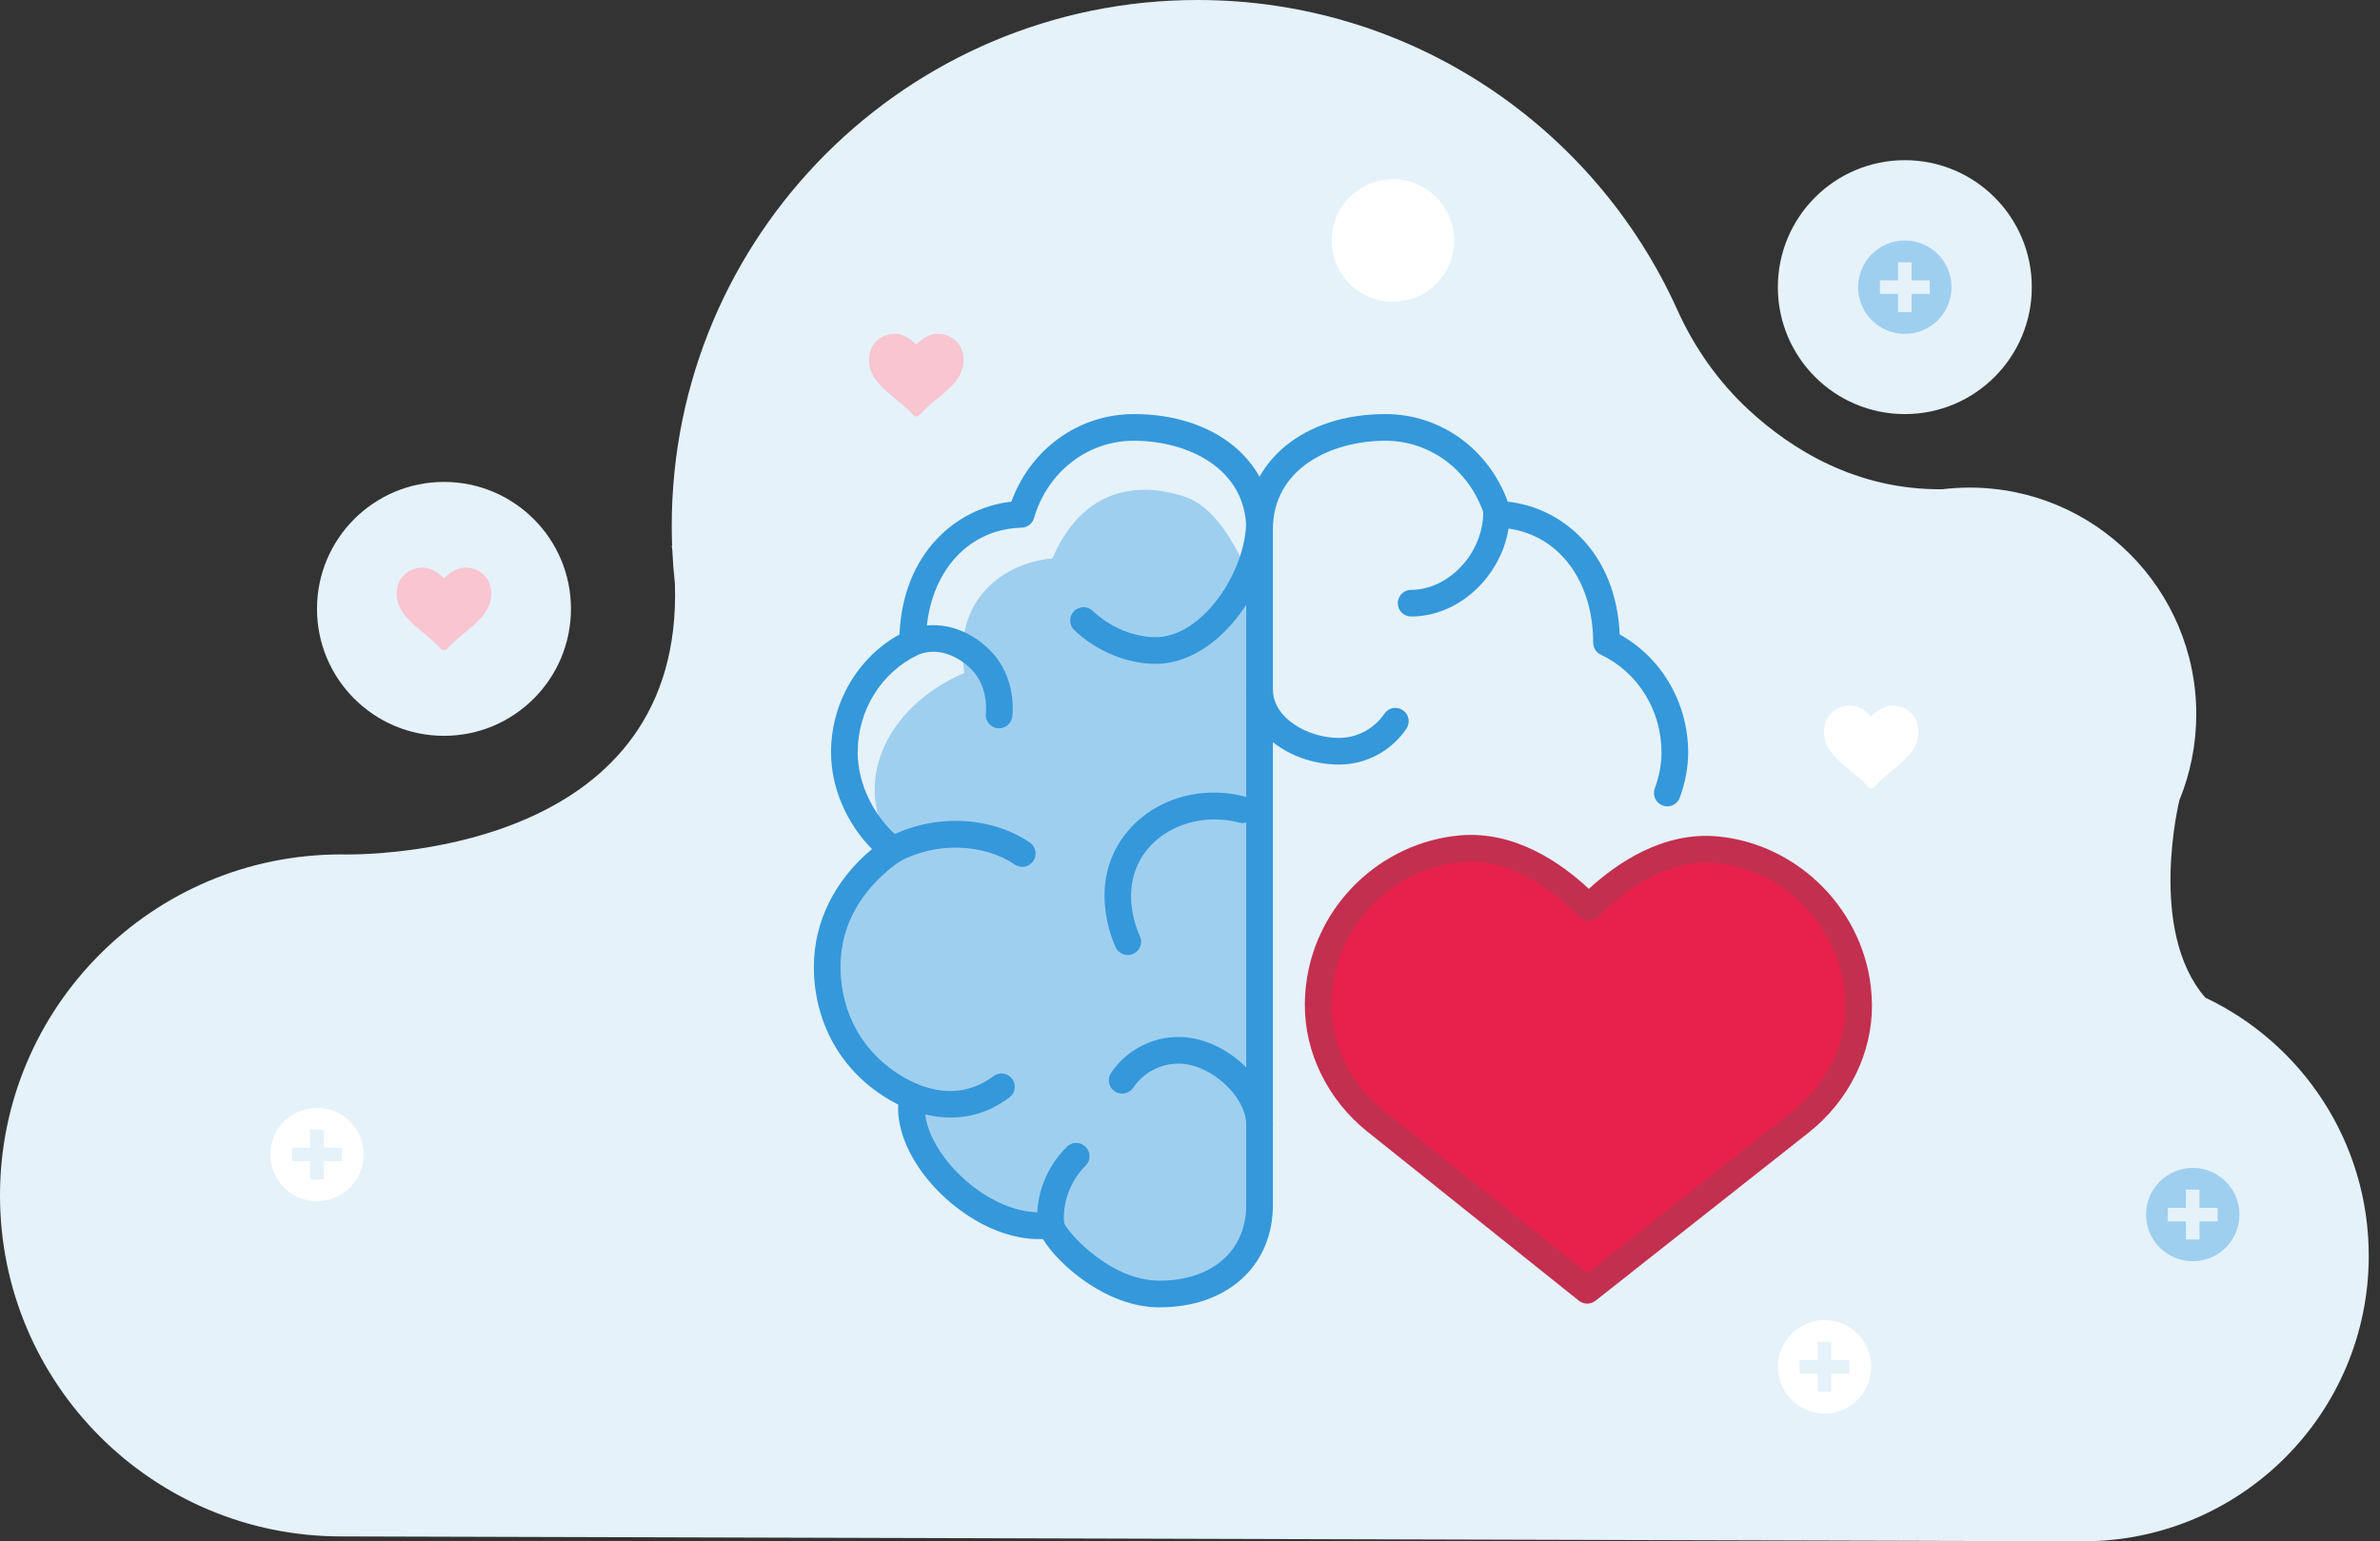<svg width="176" height="114" viewBox="0 0 176 114" fill="none" xmlns="http://www.w3.org/2000/svg">
<rect x="0" y="0" width="176" height="114" fill="#333333" stroke="none"/>
<path d="M163.079 73.785C158.777 68.831 161.168 59.18 161.168 59.18C161.97 57.22 162.413 55.076 162.413 52.828C162.413 43.57 154.907 36.064 145.649 36.064C144.967 36.064 144.294 36.106 143.634 36.186C137.289 36.25 132.491 33.245 129.34 30.338C127.084 28.255 125.299 25.719 124.037 22.92C117.943 9.407 104.354 0 88.566 0C67.087 0 49.675 17.411 49.675 38.89C49.675 39.382 49.685 39.873 49.702 40.361L49.675 40.367C49.691 40.483 49.704 40.599 49.718 40.715C49.756 41.543 49.82 42.364 49.91 43.177C50.538 62.51 28.847 63.204 25.62 63.201C25.486 63.199 25.353 63.196 25.22 63.196C11.292 63.194 0 74.486 0 88.416C0 102.345 11.292 113.638 25.222 113.638L154.05 114C165.713 114 175.168 104.545 175.168 92.882C175.168 84.449 170.226 77.171 163.079 73.787V73.785Z" fill="#E5F2FA"/>
<path d="M168.399 83.64C166.665 80.956 164.225 78.814 161.345 77.449L158.753 74.702C157.149 72.05 156.377 68.644 156.458 64.546C156.493 62.751 156.689 61.16 156.876 60.019L157.417 57.645C158.042 56.116 158.361 54.497 158.361 52.83C158.361 49.435 157.038 46.243 154.638 43.842C152.237 41.44 149.045 40.119 145.649 40.119C145.142 40.119 144.626 40.149 144.116 40.212L143.897 40.239H143.676C143.597 40.242 143.516 40.242 143.437 40.242C137.326 40.242 131.501 37.849 126.593 33.319C123.965 30.894 121.861 27.955 120.343 24.588C118.988 21.585 117.212 18.788 115.064 16.272C112.925 13.771 110.451 11.586 107.708 9.777C102.025 6.033 95.406 4.053 88.568 4.053C83.863 4.053 79.301 4.973 75.009 6.79C70.862 8.544 67.134 11.056 63.934 14.257C60.734 17.457 58.221 21.183 56.467 25.332C54.652 29.624 53.73 34.185 53.73 38.891C53.73 39.327 53.739 39.77 53.755 40.212L53.762 40.372V40.379L53.77 40.529C53.804 41.263 53.861 42.006 53.942 42.734L53.959 42.889L53.964 43.044C54.175 49.546 52.252 54.938 48.248 59.075C40.904 66.662 29.095 67.252 25.648 67.252C22.789 67.252 19.594 67.806 16.985 68.908C14.464 69.975 12.201 71.502 10.254 73.447C8.31 75.391 6.781 77.656 5.716 80.177C4.614 82.784 4.055 85.556 4.055 88.416C4.055 91.276 4.614 94.048 5.716 96.655C6.783 99.176 8.31 101.439 10.254 103.385C12.199 105.33 14.464 106.858 16.985 107.923C19.592 109.026 22.364 109.585 25.224 109.585L154.053 109.947C158.612 109.947 162.895 108.171 166.119 104.949C169.343 101.725 171.117 97.44 171.117 92.882C171.117 89.587 170.179 86.392 168.401 83.64H168.399Z" fill="#E5F2FA"/>
<path d="M139.925 52.19C139.259 52.19 138.689 52.665 138.376 52.992C138.062 52.665 137.495 52.19 136.829 52.19C135.681 52.19 134.881 52.99 134.881 54.134C134.881 55.397 135.875 56.212 136.839 56.999C137.294 57.372 137.764 57.758 138.125 58.184C138.185 58.255 138.275 58.297 138.367 58.297H138.386C138.48 58.297 138.568 58.255 138.629 58.184C138.989 57.758 139.459 57.372 139.914 56.999C140.877 56.211 141.873 55.395 141.873 54.133C141.873 52.989 141.072 52.188 139.925 52.188V52.19Z" fill="white"/>
<path d="M32.832 54.424C38.018 54.424 42.222 50.22 42.222 45.034C42.222 39.849 38.018 35.645 32.832 35.645C27.646 35.645 23.442 39.849 23.442 45.034C23.442 50.22 27.646 54.424 32.832 54.424Z" fill="#E5F2FA"/>
<path d="M34.381 41.981C33.715 41.981 33.145 42.456 32.832 42.783C32.519 42.456 31.951 41.981 31.285 41.981C30.137 41.981 29.337 42.781 29.337 43.925C29.337 45.188 30.331 46.003 31.295 46.79C31.75 47.163 32.22 47.549 32.581 47.975C32.642 48.046 32.731 48.088 32.824 48.088H32.842C32.936 48.088 33.024 48.046 33.085 47.975C33.445 47.549 33.916 47.163 34.37 46.79C35.333 46.002 36.329 45.186 36.329 43.924C36.329 42.78 35.528 41.979 34.381 41.979V41.981Z" fill="#F8C5D0"/>
<path d="M69.307 24.691C68.642 24.691 68.072 25.166 67.759 25.493C67.445 25.166 66.877 24.691 66.212 24.691C65.064 24.691 64.264 25.491 64.264 26.636C64.264 27.898 65.258 28.713 66.222 29.5C66.677 29.873 67.147 30.259 67.508 30.685C67.568 30.756 67.658 30.798 67.75 30.798H67.769C67.863 30.798 67.951 30.756 68.011 30.685C68.372 30.259 68.842 29.873 69.297 29.5C70.26 28.712 71.255 27.896 71.255 26.634C71.255 25.49 70.455 24.689 69.307 24.689V24.691Z" fill="#F8C5D0"/>
<path d="M140.861 30.628C146.047 30.628 150.251 26.424 150.251 21.238C150.251 16.052 146.047 11.848 140.861 11.848C135.676 11.848 131.472 16.052 131.472 21.238C131.472 26.424 135.676 30.628 140.861 30.628Z" fill="#E5F2FA"/>
<path d="M140.861 17.787C138.955 17.787 137.408 19.332 137.408 21.24C137.408 23.148 138.954 24.693 140.861 24.693C142.769 24.693 144.314 23.148 144.314 21.24C144.314 19.332 142.769 17.787 140.861 17.787ZM142.703 21.74H141.363V23.08H140.359V21.74H139.019V20.736H140.359V19.396H141.363V20.736H142.703V21.74Z" fill="#9FCFEF"/>
<path d="M162.153 86.382C160.247 86.382 158.7 87.927 158.7 89.835C158.7 91.742 160.245 93.287 162.153 93.287C164.061 93.287 165.606 91.742 165.606 89.835C165.606 87.927 164.061 86.382 162.153 86.382ZM163.993 90.335H162.654V91.675H161.649V90.335H160.31V89.331H161.649V87.991H162.654V89.331H163.993V90.335Z" fill="#9FCFEF"/>
<path d="M23.442 81.936C21.536 81.936 19.989 83.481 19.989 85.389C19.989 87.297 21.535 88.842 23.442 88.842C25.35 88.842 26.895 87.297 26.895 85.389C26.895 83.481 25.35 81.936 23.442 81.936ZM25.284 85.89H23.944V87.229H22.94V85.89H21.6V84.885H22.94V83.546H23.944V84.885H25.284V85.89Z" fill="white"/>
<path d="M134.925 97.64C133.019 97.64 131.472 99.186 131.472 101.093C131.472 103.001 133.017 104.546 134.925 104.546C136.832 104.546 138.378 103.001 138.378 101.093C138.378 99.186 136.832 97.64 134.925 97.64ZM136.765 101.594H135.425V102.933H134.421V101.594H133.081V100.589H134.421V99.25H135.425V100.589H136.765V101.594Z" fill="white"/>
<path d="M103.007 22.317C105.509 22.317 107.537 20.289 107.537 17.787C107.537 15.285 105.509 13.257 103.007 13.257C100.506 13.257 98.478 15.285 98.478 17.787C98.478 20.289 100.506 22.317 103.007 22.317Z" fill="white"/>
<path d="M93.473 45.869V90.236C93.473 90.236 93.008 94.041 89.093 95.346C86.904 96.075 80.736 95.454 78.144 90.966C71.576 90.236 68.716 86.677 67.862 82.409C66.751 81.298 62.203 77.498 61.355 74.177C60.248 69.841 63.254 65.673 66.154 62.773C62.845 58.238 65.341 52.328 71.316 49.767C70.462 44.644 73.862 41.688 77.833 41.296C80.394 35.32 85.178 35.923 87.608 36.734C91.518 38.036 93.473 45.869 93.473 45.869Z" fill="#9FCFEF"/>
<path d="M93.144 90.093C92.6 90.093 92.158 89.652 92.158 89.107V39.169C92.158 38.625 92.6 38.183 93.144 38.183C93.688 38.183 94.13 38.625 94.13 39.169V89.107C94.13 89.652 93.688 90.093 93.144 90.093Z" fill="#3498DB"/>
<path d="M85.74 96.697C81.848 96.697 78.286 93.555 77.121 91.644C73.963 91.761 70.969 89.82 69.137 87.849C67.302 85.874 66.326 83.636 66.422 81.699C62.503 79.714 60.185 75.951 60.185 71.492C60.185 68.188 61.736 65.077 64.483 62.8C62.592 60.889 61.455 58.243 61.455 55.64C61.455 51.988 63.423 48.635 66.518 46.924C66.768 40.935 70.703 37.553 74.791 37.106C76.215 33.204 79.772 30.627 83.842 30.627C89.9 30.627 94.13 34.139 94.13 39.169C94.13 39.713 93.688 40.155 93.144 40.155C92.6 40.155 92.158 39.713 92.158 39.169C92.158 34.654 87.848 32.599 83.84 32.599C80.428 32.599 77.465 34.899 76.464 38.321C76.345 38.733 75.972 39.019 75.544 39.029C71.382 39.139 68.475 42.636 68.475 47.534C68.475 47.917 68.254 48.264 67.907 48.427C65.184 49.705 63.423 52.538 63.423 55.64C63.423 58.023 64.685 60.554 66.636 62.087C66.882 62.281 67.022 62.579 67.012 62.893C67.002 63.206 66.845 63.496 66.588 63.673C64.933 64.816 62.156 67.35 62.156 71.491C62.156 75.39 64.296 78.647 67.882 80.206C68.313 80.395 68.552 80.86 68.453 81.32C68.136 82.764 68.952 84.751 70.581 86.504C72.634 88.713 75.379 89.936 77.57 89.623C77.85 89.584 78.139 89.667 78.355 89.854C78.535 90.009 78.652 90.223 78.685 90.456C79.031 91.253 82.142 94.722 85.74 94.722C89.639 94.722 92.16 92.518 92.16 89.106C92.16 88.561 92.602 88.12 93.146 88.12C93.69 88.12 94.132 88.561 94.132 89.106C94.132 93.644 90.76 96.694 85.741 96.694L85.74 96.697Z" fill="#3498DB"/>
<path d="M123.296 59.644C123.181 59.644 123.065 59.624 122.952 59.581C122.441 59.391 122.182 58.825 122.37 58.314C122.701 57.426 122.867 56.525 122.867 55.64C122.867 52.536 121.108 49.705 118.383 48.427C118.036 48.266 117.815 47.917 117.815 47.534C117.815 42.637 114.908 39.14 110.746 39.029C110.318 39.019 109.946 38.731 109.826 38.321C108.827 34.899 105.862 32.599 102.45 32.599C98.441 32.599 94.127 34.654 94.127 39.169C94.127 39.713 93.685 40.155 93.141 40.155C92.597 40.155 92.155 39.713 92.155 39.169C92.155 34.139 96.388 30.627 102.45 30.627C106.52 30.627 110.077 33.203 111.501 37.106C115.591 37.551 119.524 40.935 119.774 46.924C122.869 48.635 124.837 51.988 124.837 55.64C124.837 56.761 124.628 57.891 124.216 59.002C124.067 59.4 123.692 59.644 123.292 59.644H123.296Z" fill="#3498DB"/>
<path d="M85.463 49.1C83.338 49.1 81.09 48.169 79.448 46.611C79.054 46.236 79.037 45.611 79.413 45.217C79.789 44.821 80.412 44.806 80.807 45.182C82.091 46.4 83.832 47.128 85.463 47.128C88.912 47.128 92.158 42.275 92.158 38.512C92.158 37.967 92.6 37.526 93.144 37.526C93.688 37.526 94.13 37.967 94.13 38.512C94.13 43.277 90.131 49.1 85.463 49.1Z" fill="#3498DB"/>
<path d="M77.708 91.586C77.204 91.586 76.775 91.202 76.729 90.691C76.528 88.531 77.315 86.392 78.888 84.822C79.272 84.438 79.897 84.438 80.281 84.822C80.666 85.206 80.666 85.831 80.281 86.216C79.142 87.355 78.549 88.959 78.691 90.511C78.741 91.052 78.342 91.532 77.801 91.583C77.77 91.586 77.74 91.588 77.71 91.588L77.708 91.586Z" fill="#3498DB"/>
<path d="M93.144 84.18C92.6 84.18 92.159 83.738 92.159 83.194C92.159 81.079 89.494 78.668 87.159 78.668C85.811 78.668 84.553 79.335 83.798 80.456C83.493 80.906 82.88 81.025 82.43 80.72C81.978 80.415 81.861 79.802 82.165 79.352C83.288 77.69 85.155 76.698 87.16 76.698C90.613 76.698 94.132 79.977 94.132 83.196C94.132 83.74 93.69 84.181 93.146 84.181L93.144 84.18Z" fill="#3498DB"/>
<path d="M99.009 56.55C95.714 56.55 92.16 54.427 92.16 50.997C92.16 50.453 92.602 50.011 93.146 50.011C93.69 50.011 94.132 50.453 94.132 50.997C94.132 53.107 96.702 54.578 99.01 54.578C100.358 54.578 101.614 53.911 102.371 52.792C102.676 52.34 103.287 52.222 103.739 52.527C104.191 52.832 104.309 53.446 104.004 53.896C102.88 55.557 101.014 56.55 99.01 56.55H99.009Z" fill="#3498DB"/>
<path d="M75.595 64.113C75.406 64.113 75.214 64.059 75.046 63.944C72.693 62.36 69.18 62.271 66.502 63.729C66.025 63.99 65.427 63.813 65.166 63.334C64.904 62.856 65.081 62.258 65.56 61.998C68.907 60.176 73.162 60.301 76.148 62.31C76.6 62.613 76.719 63.226 76.414 63.678C76.224 63.961 75.914 64.113 75.597 64.113H75.595Z" fill="#3498DB"/>
<path d="M70.316 82.656C69.339 82.656 68.316 82.463 67.253 82.075L67.158 82.04C66.646 81.856 66.378 81.293 66.562 80.781C66.744 80.267 67.308 80.001 67.821 80.184L67.927 80.223C68.791 80.538 71.088 81.377 73.466 79.593C73.902 79.268 74.519 79.355 74.846 79.79C75.173 80.226 75.084 80.843 74.649 81.17C73.329 82.159 71.88 82.655 70.315 82.655L70.316 82.656Z" fill="#3498DB"/>
<path d="M83.401 70.636C83.033 70.636 82.681 70.43 82.511 70.077C82.317 69.672 80.674 66.024 82.624 62.588C84.422 59.425 88.342 57.923 92.145 58.938C92.671 59.078 92.984 59.618 92.844 60.144C92.705 60.672 92.164 60.985 91.638 60.844C88.744 60.074 85.672 61.214 84.338 63.562C82.882 66.125 84.141 68.915 84.289 69.226C84.525 69.716 84.316 70.304 83.825 70.54C83.689 70.606 83.542 70.638 83.401 70.638V70.636Z" fill="#3498DB"/>
<path d="M73.883 53.869C73.832 53.869 73.78 53.865 73.729 53.857C73.192 53.773 72.824 53.269 72.907 52.731C72.91 52.716 73.133 50.805 71.822 49.492C70.95 48.621 69.51 47.868 68.072 48.365C67.558 48.542 66.995 48.271 66.818 47.757C66.64 47.243 66.913 46.681 67.427 46.503C69.346 45.837 71.566 46.449 73.215 48.099C75.276 50.16 74.86 53.006 74.855 53.035C74.779 53.522 74.359 53.869 73.883 53.869Z" fill="#3498DB"/>
<path d="M104.352 45.599C103.808 45.599 103.366 45.158 103.366 44.614C103.366 44.069 103.808 43.628 104.352 43.628C107.143 43.628 109.684 40.895 109.684 37.895C109.684 37.351 110.125 36.909 110.67 36.909C111.214 36.909 111.656 37.351 111.656 37.895C111.656 41.998 108.243 45.599 104.352 45.599Z" fill="#3498DB"/>
<path d="M137.442 74.32C137.441 74.089 137.43 73.858 137.415 73.624C137.034 68.014 132.557 63.395 126.962 62.849C123.251 62.487 119.854 64.716 117.49 67.121C115.144 64.696 111.762 62.436 108.046 62.772C102.662 63.257 98.239 67.514 97.57 72.877C97.51 73.353 97.48 73.825 97.477 74.29C97.453 77.657 99.093 80.82 101.723 82.923L117.374 95.435L133.142 82.994C135.803 80.894 137.478 77.711 137.444 74.32H137.442Z" fill="#E8214C"/>
<path d="M117.373 96.419C117.156 96.419 116.937 96.347 116.758 96.204L101.108 83.693C98.193 81.362 96.467 77.845 96.493 74.283C96.496 73.774 96.529 73.26 96.594 72.754C97.32 66.929 102.099 62.317 107.958 61.789C112.028 61.423 115.478 63.853 117.496 65.744C119.529 63.872 122.99 61.467 127.058 61.867C133.111 62.458 137.986 67.483 138.399 73.557C138.416 73.809 138.426 74.061 138.43 74.31C138.465 77.893 136.717 81.428 133.753 83.767L117.985 96.209C117.806 96.35 117.591 96.421 117.375 96.421L117.373 96.419ZM108.782 63.724C108.568 63.724 108.351 63.732 108.134 63.752C103.191 64.197 99.158 68.087 98.547 72.999C98.493 73.429 98.464 73.865 98.461 74.296C98.441 77.259 99.89 80.196 102.337 82.153L117.375 94.176L132.53 82.22C135.017 80.257 136.487 77.308 136.456 74.33C136.455 74.118 136.446 73.906 136.433 73.693C136.084 68.569 131.972 64.33 126.866 63.831C123.088 63.466 119.812 66.169 118.192 67.814C118.007 68.002 117.754 68.109 117.49 68.109C117.22 68.109 116.966 67.999 116.782 67.808C115.269 66.245 112.288 63.727 108.784 63.727L108.782 63.724Z" fill="#C32F4F"/>
</svg>
